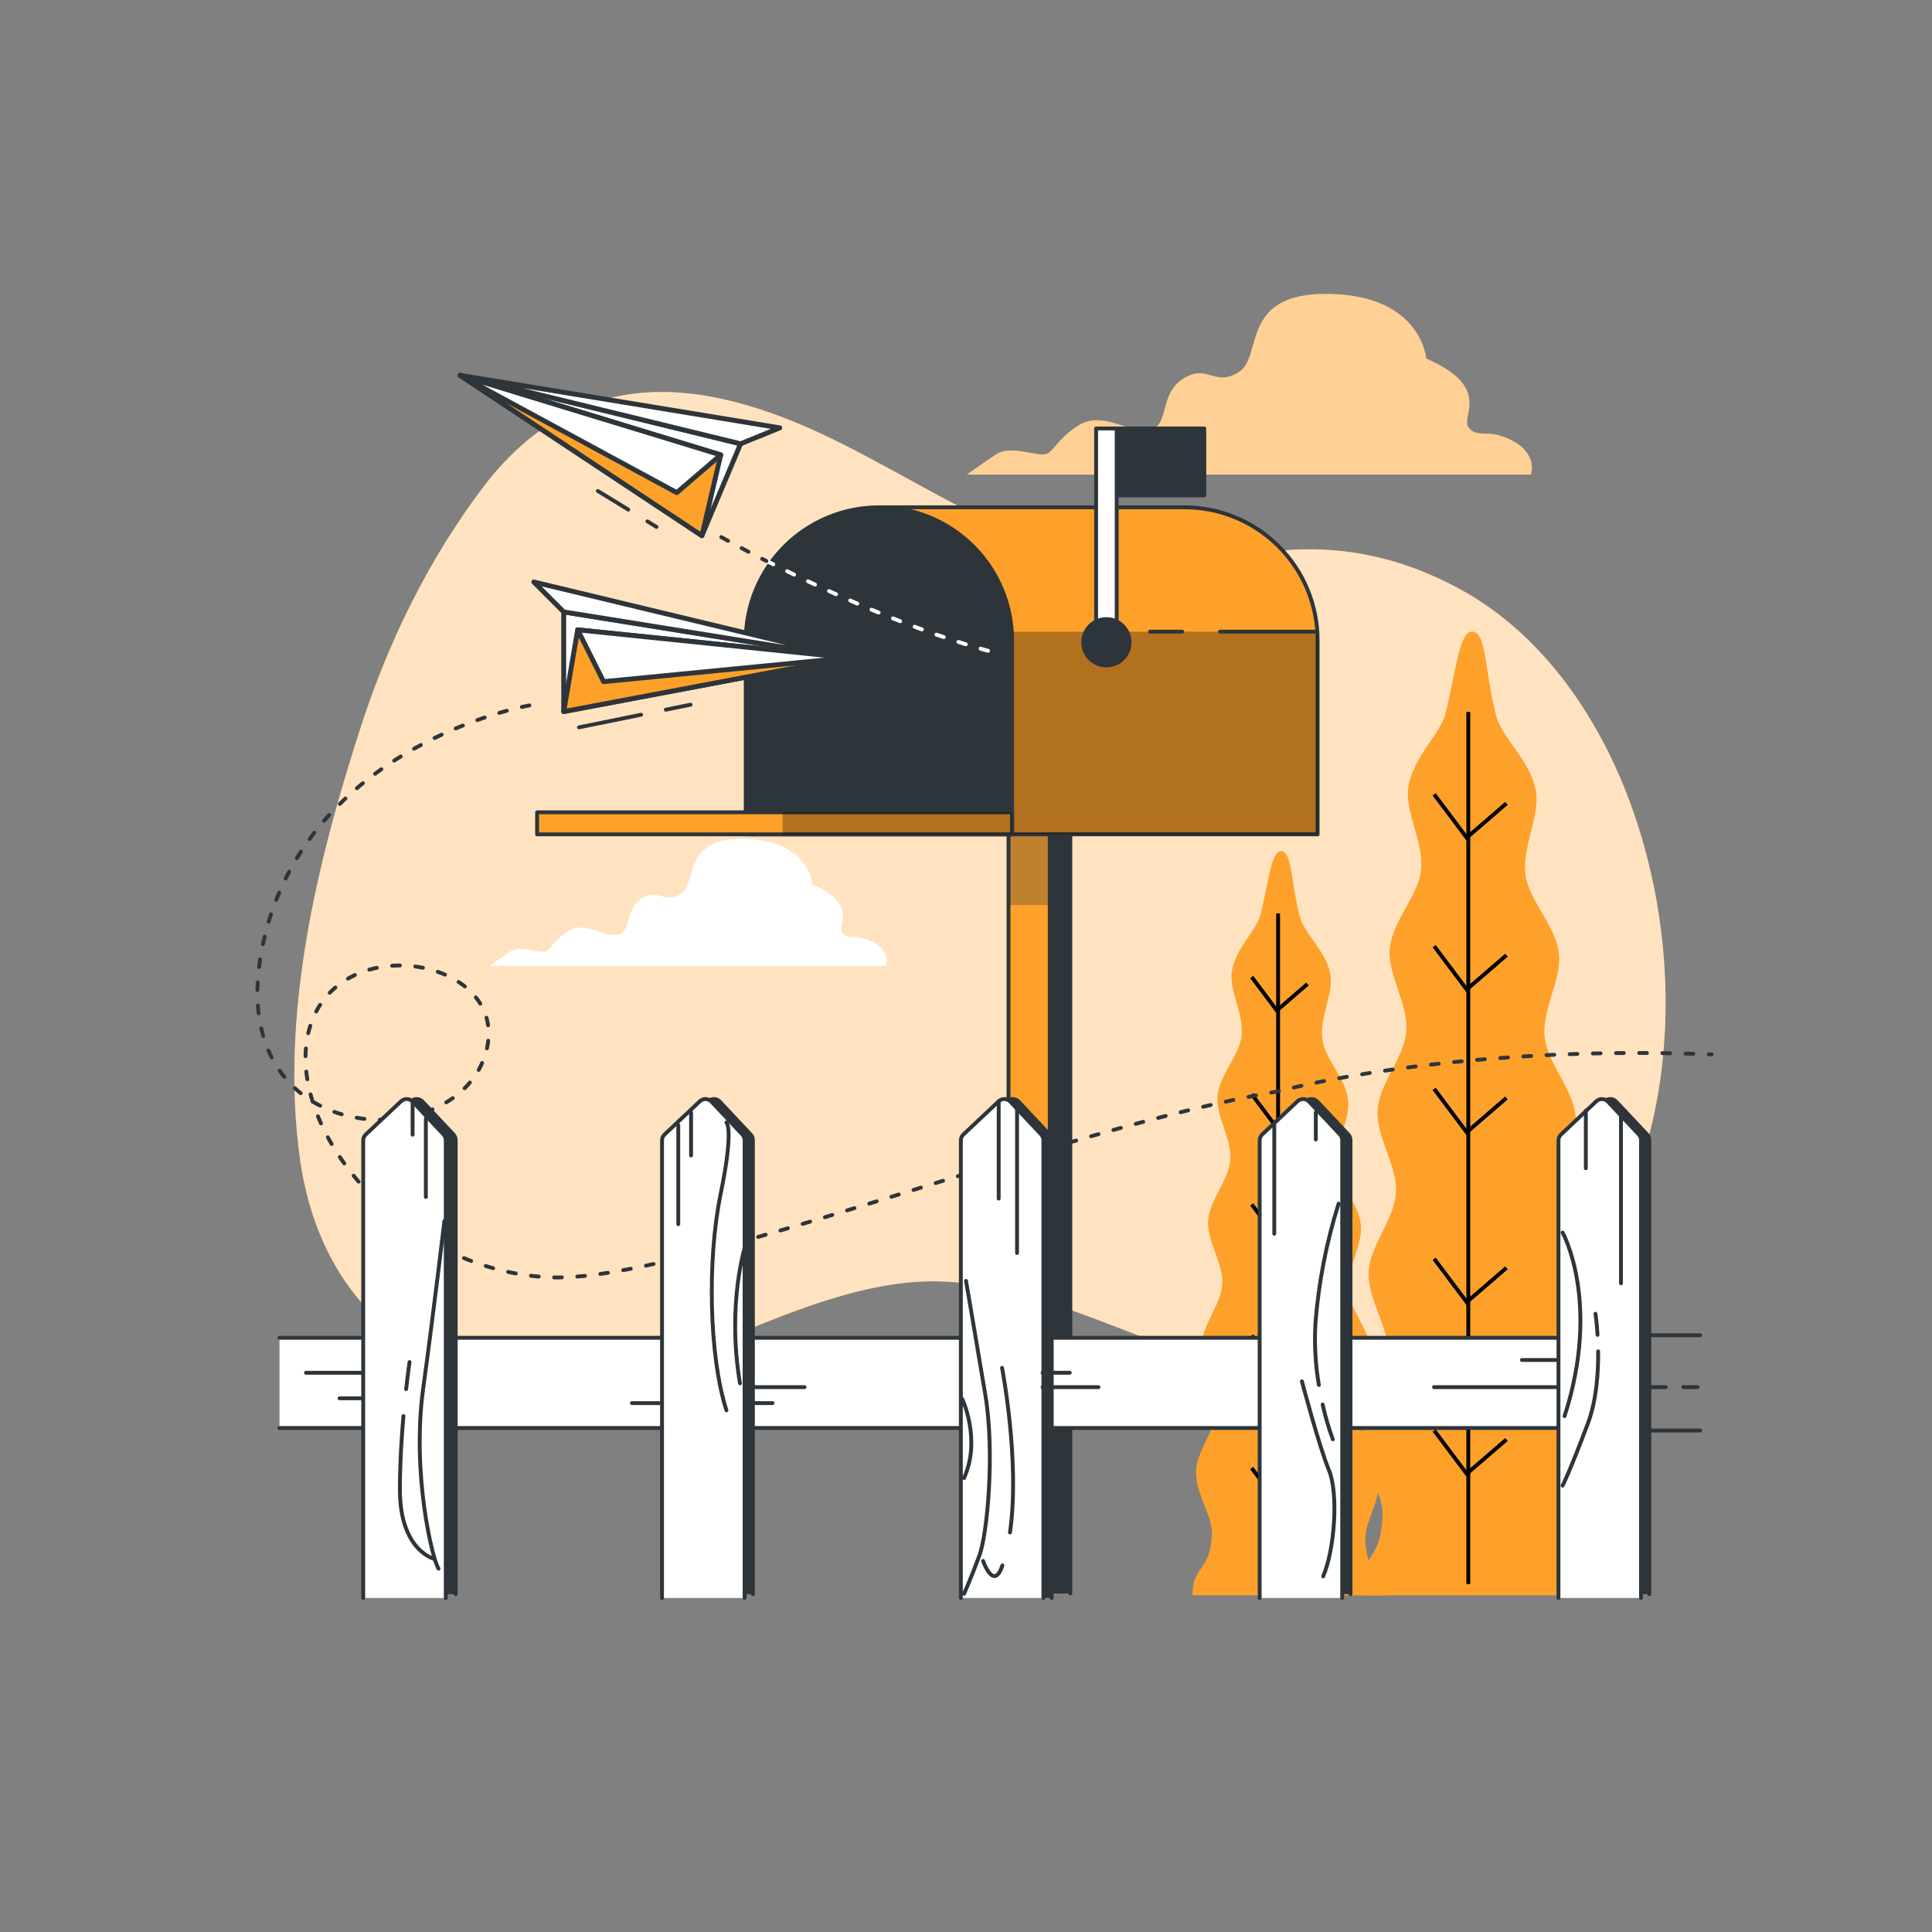 <svg width="500" height="500" viewBox="0 0 500 500" fill="none" xmlns="http://www.w3.org/2000/svg">
<rect x="0" y="0" width="500" height="500" fill="#808080" stroke="none"/>
<path d="M378 152.56C362.44 144.04 346.23 140.62 328.54 142.81C306.75 145.5 289.54 148.67 268.69 140.55C251.16 133.73 235.15 123.55 218.43 115.11C184.23 97.76 150.28 92.39 124.64 126.61C111 144.82 100.64 165.73 93.49 187.79C81.93 223.38 72.43 262.79 77.64 299.96C84.23 347.08 124.64 369.2 172.98 352.13C192.53 345.23 211.4 335.13 232.25 332.24C275.88 326.18 311.84 366.24 364.16 356.5C454.34 339.74 447.68 190.71 378 152.56Z" fill="#FEA12B"/>
<path opacity="0.7" d="M378 152.56C362.44 144.04 346.23 140.62 328.54 142.81C306.75 145.5 289.54 148.67 268.69 140.55C251.16 133.73 235.15 123.55 218.43 115.11C184.23 97.76 150.28 92.39 124.64 126.61C111 144.82 100.64 165.73 93.49 187.79C81.93 223.38 72.43 262.79 77.64 299.96C84.23 347.08 124.64 369.2 172.98 352.13C192.53 345.23 211.4 335.13 232.25 332.24C275.88 326.18 311.84 366.24 364.16 356.5C454.34 339.74 447.68 190.71 378 152.56Z" fill="white"/>
<path d="M391.65 114.17C385.3 110.7 382.42 113.59 380.11 110.7C377.8 107.81 386.46 100.31 369.11 92.81C369.11 92.81 367.96 76.65 344.29 76.07C320.62 75.49 327 92.23 320.65 96.27C314.3 100.31 312.57 94 306.22 98C299.87 102 302.76 110.12 297.57 111.27C292.38 112.42 285.44 106.08 279.09 110.12C272.74 114.16 272.74 117.62 269.86 117.62C266.98 117.62 261.2 115.31 257.74 117.62C254.28 119.93 250.23 122.82 250.23 122.82H396.23C396.23 122.82 398 117.63 391.65 114.17Z" fill="#FEA12B"/>
<path opacity="0.5" d="M391.65 114.17C385.3 110.7 382.42 113.59 380.11 110.7C377.8 107.81 386.46 100.31 369.11 92.81C369.11 92.81 367.96 76.65 344.29 76.07C320.62 75.49 327 92.23 320.65 96.27C314.3 100.31 312.57 94 306.22 98C299.87 102 302.76 110.12 297.57 111.27C292.38 112.42 285.44 106.08 279.09 110.12C272.74 114.16 272.74 117.62 269.86 117.62C266.98 117.62 261.2 115.31 257.74 117.62C254.28 119.93 250.23 122.82 250.23 122.82H396.23C396.23 122.82 398 117.63 391.65 114.17Z" fill="white"/>
<path d="M226.08 243.9C221.62 241.47 219.59 243.49 217.97 241.47C216.35 239.45 222.43 234.17 210.27 228.9C210.27 228.9 209.46 217.55 192.83 217.14C176.2 216.73 180.67 228.49 176.21 231.33C171.75 234.17 170.54 229.71 166.08 232.55C161.62 235.39 163.64 241.06 160 241.87C156.36 242.68 151.48 238.22 147 241.06C142.52 243.9 142.54 246.33 140.52 246.33C138.5 246.33 134.43 244.71 132 246.33C129.57 247.95 126.73 249.98 126.73 249.98H229.32C229.32 249.98 230.54 246.33 226.08 243.9Z" fill="white"/>
<path opacity="0.5" d="M226.08 243.9C221.62 241.47 219.59 243.49 217.97 241.47C216.35 239.45 222.43 234.17 210.27 228.9C210.27 228.9 209.46 217.55 192.83 217.14C176.2 216.73 180.67 228.49 176.21 231.33C171.75 234.17 170.54 229.71 166.08 232.55C161.62 235.39 163.64 241.06 160 241.87C156.36 242.68 151.48 238.22 147 241.06C142.52 243.9 142.54 246.33 140.52 246.33C138.5 246.33 134.43 244.71 132 246.33C129.57 247.95 126.73 249.98 126.73 249.98H229.32C229.32 249.98 230.54 246.33 226.08 243.9Z" fill="white"/>
<path d="M352.87 412.87H416.07C414.86 405.14 409.89 406.5 409.23 394.52C408.9 388.52 414.49 381.02 414 373.1C413.6 366.57 407.17 359.88 406.67 352.41C406.22 345.67 411.67 338.19 411.18 330.93C410.67 324.07 404.18 317.48 403.57 310.34C403.01 303.34 408.39 295.83 407.75 288.79C407.11 281.75 400.48 275.28 399.75 268.34C399.02 261.21 404.23 253.53 403.43 246.71C402.59 239.46 395.75 233.2 394.82 226.52C393.82 219.09 398.63 211.15 397.5 204.73C396.11 196.87 388.79 191.18 387.25 185.38C384.38 174.57 384.74 164.16 381.35 163.48C377.74 162.76 376.91 172.97 374.17 184.38C372.79 190.11 365.64 195.92 364.46 203.79C363.51 210.16 368.57 217.91 367.74 225.31C367 231.94 360.33 238.31 359.68 245.52C359.07 252.3 364.48 259.77 363.95 266.86C363.43 273.75 356.95 280.32 356.52 287.32C356.09 294.32 361.65 301.64 361.27 308.55C360.88 315.63 354.53 322.32 354.2 329.13C353.86 336.34 359.55 343.61 359.27 350.29C358.96 357.7 352.7 364.48 352.47 370.96C352.19 378.82 357.96 386.07 357.78 392.06C357.4 405.06 351.45 402.35 351.24 412.81L352.87 412.87Z" fill="#FEA12B"/>
<path d="M380 184.25V409.95" stroke="black" stroke-miterlimit="10"/>
<path d="M389.87 207.91L379.58 216.8L371.16 205.57" stroke="black" stroke-miterlimit="10"/>
<path d="M389.87 247.2L379.58 256.08L371.16 244.86" stroke="black" stroke-miterlimit="10"/>
<path d="M389.87 284.14L379.58 293.03L371.16 281.8" stroke="black" stroke-miterlimit="10"/>
<path d="M389.87 328.11L379.58 336.99L371.16 325.77" stroke="black" stroke-miterlimit="10"/>
<path d="M389.87 372.54L379.58 381.42L371.16 370.2" stroke="black" stroke-miterlimit="10"/>
<path d="M309.82 412.87H358.61C357.67 406.87 353.84 407.95 353.33 398.71C353.07 394.05 357.38 388.29 357.01 382.17C356.7 377.17 351.74 371.96 351.35 366.17C351 360.97 355.24 355.17 354.83 349.59C354.44 344.29 349.41 339.21 348.96 333.7C348.51 328.19 352.68 322.49 352.19 317.06C351.7 311.63 346.57 306.63 346.03 301.28C345.47 295.77 349.49 289.85 348.87 284.57C348.22 278.98 342.94 274.15 342.23 269C341.43 263.26 345.17 257.13 344.29 252.18C343.22 246.11 337.57 241.71 336.39 237.24C334.17 228.9 334.45 220.85 331.83 220.33C329.04 219.77 328.4 227.65 326.29 236.47C325.23 240.89 319.7 245.38 318.79 251.47C318.06 256.39 321.96 262.37 321.32 268.08C320.75 273.2 315.61 278.08 315.1 283.68C314.63 288.91 318.81 294.68 318.4 300.15C318 305.47 313.01 310.54 312.66 315.94C312.31 321.34 316.66 327 316.33 332.33C316 337.66 311.13 342.96 310.88 348.22C310.61 353.78 315 359.39 314.79 364.55C314.55 370.27 309.72 375.55 309.54 380.55C309.32 386.61 313.78 392.22 313.64 396.83C313.34 406.83 308.75 404.78 308.59 412.83L309.82 412.87Z" fill="#FEA12B"/>
<path d="M330.77 236.4V410.62" stroke="black" stroke-miterlimit="10"/>
<path d="M338.38 254.66L330.44 261.52L323.94 252.85" stroke="black" stroke-miterlimit="10"/>
<path d="M338.38 284.98L330.44 291.84L323.94 283.18" stroke="black" stroke-miterlimit="10"/>
<path d="M338.38 313.5L330.44 320.36L323.94 311.7" stroke="black" stroke-miterlimit="10"/>
<path d="M338.38 347.44L330.44 354.3L323.94 345.63" stroke="black" stroke-miterlimit="10"/>
<path d="M338.38 381.74L330.44 388.59L323.94 379.93" stroke="black" stroke-miterlimit="10"/>
<path d="M266.33 412.4V210.22H277V412.4" fill="#2E353A"/>
<path d="M266.33 412.4V210.22H277V412.4" stroke="#2E353A" stroke-linecap="round" stroke-linejoin="round"/>
<path d="M261 412.4V210.22H271.67V412.4" fill="#FEA12B"/>
<path d="M261 412.4V210.22H271.67V412.4" stroke="#2E353A" stroke-linecap="round" stroke-linejoin="round"/>
<g style="mix-blend-mode:multiply" opacity="0.3">
<path d="M271.67 210.22H261V234.22H271.67V210.22Z" fill="#2E353A"/>
</g>
<path d="M306.53 131.29H227.47L261.93 215.93H341V165.75C341 161.224 340.108 156.742 338.376 152.56C336.644 148.379 334.104 144.58 330.903 141.38C327.702 138.18 323.902 135.641 319.72 133.91C315.538 132.179 311.056 131.289 306.53 131.29Z" fill="#FEA12B" stroke="#2E353A" stroke-linecap="round" stroke-linejoin="round"/>
<g style="mix-blend-mode:multiply" opacity="0.3">
<path d="M255.9 201.11L261.9 215.93H341V165.75C341 164.99 341 164.23 340.92 163.48H255.92L255.9 201.11Z" fill="black"/>
</g>
<path d="M305.95 163.48H297.63" stroke="#2E353A" stroke-linecap="round" stroke-linejoin="round"/>
<path d="M340.92 163.48H315.74" stroke="#2E353A" stroke-linecap="round" stroke-linejoin="round"/>
<path d="M227.47 131.29C236.612 131.29 245.38 134.922 251.844 141.386C258.308 147.85 261.94 156.618 261.94 165.76V215.94H193V165.75C193.003 156.61 196.635 147.845 203.1 141.383C209.564 134.92 218.33 131.29 227.47 131.29Z" fill="#2E353A" stroke="#2E353A" stroke-linecap="round" stroke-linejoin="round"/>
<path d="M261.93 210.22H202.53V215.93H261.93V210.22Z" fill="#FEA12B" stroke="#2E353A" stroke-linecap="round" stroke-linejoin="round"/>
<path d="M261.93 210.22H139V215.93H261.93V210.22Z" fill="#FEA12B" stroke="#2E353A" stroke-linecap="round" stroke-linejoin="round"/>
<path opacity="0.3" d="M261.93 210.22H202.53V215.93H261.93V210.22Z" fill="black"/>
<path d="M311.67 110.89H287V128.22H311.67V110.89Z" fill="#2E353A" stroke="#2E353A" stroke-linecap="round" stroke-linejoin="round"/>
<path d="M289 110.89H283.67V164.89H289V110.89Z" fill="white" stroke="#2E353A" stroke-linecap="round" stroke-linejoin="round"/>
<path d="M286.33 172.22C289.644 172.22 292.33 169.534 292.33 166.22C292.33 162.906 289.644 160.22 286.33 160.22C283.016 160.22 280.33 162.906 280.33 166.22C280.33 169.534 283.016 172.22 286.33 172.22Z" fill="#2E353A" stroke="#2E353A" stroke-linecap="round" stroke-linejoin="round"/>
<path d="M198.34 145.15C212.26 152.22 236.46 163.55 258.78 169.25" stroke="white" stroke-linecap="round" stroke-linejoin="round" stroke-dasharray="2 4"/>
<path d="M186.66 139C186.66 139 191.12 141.52 198.34 145.19" stroke="#2E353A" stroke-linecap="round" stroke-linejoin="round" stroke-dasharray="2 4"/>
<path d="M181.65 138.63L191.66 114.85L119.07 97.14L181.65 138.63Z" fill="white" stroke="#2E353A" stroke-width="1.263" stroke-linecap="round" stroke-linejoin="round"/>
<path d="M186.53 117.73L181.65 138.63L119.07 97.14L186.53 117.73Z" fill="#FEA12B" stroke="#2E353A" stroke-width="1.263" stroke-linecap="round" stroke-linejoin="round"/>
<path d="M186.53 117.73L175.14 127.49L119.07 97.14L186.53 117.73Z" fill="white" stroke="#2E353A" stroke-width="1.263" stroke-linecap="round" stroke-linejoin="round"/>
<path d="M191.66 114.85L201.8 110.73L119.07 97.14L191.66 114.85Z" fill="white" stroke="#2E353A" stroke-width="1.263" stroke-linecap="round" stroke-linejoin="round"/>
<path d="M167.55 134.93L169.9 136.37" stroke="#2E353A" stroke-linecap="round" stroke-linejoin="round"/>
<path d="M154.73 127.07L162.6 131.89" stroke="#2E353A" stroke-linecap="round" stroke-linejoin="round"/>
<path d="M145.89 184.15V158.36L219.67 170.22L145.89 184.15Z" fill="white" stroke="#2E353A" stroke-width="1.263" stroke-linecap="round" stroke-linejoin="round"/>
<path d="M149.5 163L145.89 184.15L219.67 170.22L149.5 163Z" fill="#FEA12B" stroke="#2E353A" stroke-width="1.263" stroke-linecap="round" stroke-linejoin="round"/>
<path d="M149.5 163L156.21 176.41L219.67 170.22L149.5 163Z" fill="white" stroke="#2E353A" stroke-width="1.263" stroke-linecap="round" stroke-linejoin="round"/>
<path d="M145.89 158.36L138.15 150.62L219.67 170.22L145.89 158.36Z" fill="white" stroke="#2E353A" stroke-width="1.263" stroke-linecap="round" stroke-linejoin="round"/>
<path d="M172.31 183.67L178.71 182.37" stroke="#2E353A" stroke-linecap="round" stroke-linejoin="round"/>
<path d="M149.83 188.24L165.92 184.97" stroke="#2E353A" stroke-linecap="round" stroke-linejoin="round"/>
<path d="M137 182.56C137 182.56 79 192.56 68 244.56C57 296.56 115 299.56 125 274.56C135 249.56 91 239.56 81 263.56C71 287.56 101 328.56 142 330.56C176.07 332.22 271.59 292.45 331 282.4C331 282.4 375 270.22 443 272.89" stroke="#2E353A" stroke-linecap="round" stroke-linejoin="round" stroke-dasharray="2 4"/>
<path d="M423.33 345.56H440" stroke="#2E353A" stroke-linecap="round" stroke-linejoin="round"/>
<path d="M423.33 370.22H440" stroke="#2E353A" stroke-linecap="round" stroke-linejoin="round"/>
<path d="M72.33 369.56H421.33V346.22H72.33" fill="white"/>
<path d="M72.33 369.56H421.33V346.22H72.33" stroke="#2E353A" stroke-linecap="round" stroke-linejoin="round"/>
<path d="M96.59 412.56V295.14C96.59 294.852 96.649 294.567 96.762 294.302C96.876 294.038 97.042 293.799 97.25 293.6L106.37 285.01C106.781 284.626 107.327 284.42 107.889 284.437C108.451 284.454 108.983 284.692 109.37 285.1L117.37 293.61C117.733 294.006 117.936 294.523 117.94 295.06V412.56" fill="#2E353A"/>
<path d="M96.59 412.56V295.14C96.59 294.852 96.649 294.567 96.762 294.302C96.876 294.038 97.042 293.799 97.25 293.6L106.37 285.01C106.781 284.626 107.327 284.42 107.889 284.437C108.451 284.454 108.983 284.692 109.37 285.1L117.37 293.61C117.733 294.006 117.936 294.523 117.94 295.06V412.56" stroke="#2E353A" stroke-linecap="round" stroke-linejoin="round"/>
<path d="M94 413.56V295.14C94 294.851 94.059 294.565 94.174 294.3C94.29 294.035 94.458 293.797 94.67 293.6L103.79 285.01C103.993 284.819 104.231 284.669 104.492 284.57C104.752 284.471 105.03 284.424 105.309 284.433C105.587 284.441 105.862 284.504 106.116 284.619C106.37 284.733 106.599 284.897 106.79 285.1L114.79 293.61C115.157 294.003 115.361 294.522 115.36 295.06V413.56" fill="white"/>
<path d="M94 413.56V295.14C94 294.851 94.059 294.565 94.174 294.3C94.29 294.035 94.458 293.797 94.67 293.6L103.79 285.01C103.993 284.819 104.231 284.669 104.492 284.57C104.752 284.471 105.03 284.424 105.309 284.433C105.587 284.441 105.862 284.504 106.116 284.619C106.37 284.733 106.599 284.897 106.79 285.1L114.79 293.61C115.157 294.003 115.361 294.522 115.36 295.06V413.56" stroke="#2E353A" stroke-linecap="round" stroke-linejoin="round"/>
<path d="M173.49 412.56V295.14C173.49 294.852 173.549 294.567 173.662 294.302C173.776 294.038 173.942 293.799 174.15 293.6L183.28 285.01C183.483 284.819 183.721 284.669 183.982 284.57C184.242 284.471 184.52 284.424 184.799 284.433C185.077 284.441 185.352 284.504 185.606 284.619C185.86 284.733 186.089 284.897 186.28 285.1L194.28 293.61C194.647 294.003 194.851 294.522 194.85 295.06V412.56" fill="#2E353A"/>
<path d="M173.49 412.56V295.14C173.49 294.852 173.549 294.567 173.662 294.302C173.776 294.038 173.942 293.799 174.15 293.6L183.28 285.01C183.483 284.819 183.721 284.669 183.982 284.57C184.242 284.471 184.52 284.424 184.799 284.433C185.077 284.441 185.352 284.504 185.606 284.619C185.86 284.733 186.089 284.897 186.28 285.1L194.28 293.61C194.647 294.003 194.851 294.522 194.85 295.06V412.56" stroke="#2E353A" stroke-linecap="round" stroke-linejoin="round"/>
<path d="M171.33 413.56V295.14C171.33 294.851 171.389 294.565 171.504 294.3C171.62 294.035 171.788 293.797 172 293.6L181.12 285.01C181.531 284.626 182.077 284.42 182.639 284.437C183.201 284.454 183.733 284.692 184.12 285.1L192.12 293.61C192.49 294.002 192.697 294.521 192.7 295.06V413.56" fill="white"/>
<path d="M171.33 413.56V295.14C171.33 294.851 171.389 294.565 171.504 294.3C171.62 294.035 171.788 293.797 172 293.6L181.12 285.01C181.531 284.626 182.077 284.42 182.639 284.437C183.201 284.454 183.733 284.692 184.12 285.1L192.12 293.61C192.49 294.002 192.697 294.521 192.7 295.06V413.56" stroke="#2E353A" stroke-linecap="round" stroke-linejoin="round"/>
<path d="M250.82 412.56V295.14C250.82 294.851 250.879 294.565 250.994 294.3C251.11 294.035 251.278 293.797 251.49 293.6L260.61 285.01C261.021 284.626 261.567 284.42 262.129 284.437C262.691 284.454 263.223 284.692 263.61 285.1L271.61 293.61C271.98 294.002 272.187 294.521 272.19 295.06V413.56" fill="#2E353A"/>
<path d="M250.82 412.56V295.14C250.82 294.851 250.879 294.565 250.994 294.3C251.11 294.035 251.278 293.797 251.49 293.6L260.61 285.01C261.021 284.626 261.567 284.42 262.129 284.437C262.691 284.454 263.223 284.692 263.61 285.1L271.61 293.61C271.98 294.002 272.187 294.521 272.19 295.06V413.56" stroke="#2E353A" stroke-linecap="round" stroke-linejoin="round"/>
<path d="M248.67 413.56V295.14C248.67 294.852 248.729 294.567 248.842 294.302C248.956 294.038 249.122 293.799 249.33 293.6L258.46 285.01C258.663 284.819 258.901 284.669 259.162 284.57C259.422 284.471 259.7 284.424 259.979 284.433C260.257 284.441 260.532 284.504 260.786 284.619C261.04 284.733 261.269 284.897 261.46 285.1L269.46 293.61C269.827 294.003 270.031 294.522 270.03 295.06V413.56" fill="white"/>
<path d="M248.67 413.56V295.14C248.67 294.852 248.729 294.567 248.842 294.302C248.956 294.038 249.122 293.799 249.33 293.6L258.46 285.01C258.663 284.819 258.901 284.669 259.162 284.57C259.422 284.471 259.7 284.424 259.979 284.433C260.257 284.441 260.532 284.504 260.786 284.619C261.04 284.733 261.269 284.897 261.46 285.1L269.46 293.61C269.827 294.003 270.031 294.522 270.03 295.06V413.56" stroke="#2E353A" stroke-linecap="round" stroke-linejoin="round"/>
<path d="M328.16 412.56V295.14C328.16 294.852 328.219 294.567 328.332 294.302C328.446 294.038 328.612 293.799 328.82 293.6L337.94 285.01C338.351 284.626 338.897 284.42 339.459 284.437C340.021 284.454 340.553 284.692 340.94 285.1L348.94 293.61C349.303 294.006 349.506 294.523 349.51 295.06V412.56" fill="#2E353A"/>
<path d="M328.16 412.56V295.14C328.16 294.852 328.219 294.567 328.332 294.302C328.446 294.038 328.612 293.799 328.82 293.6L337.94 285.01C338.351 284.626 338.897 284.42 339.459 284.437C340.021 284.454 340.553 284.692 340.94 285.1L348.94 293.61C349.303 294.006 349.506 294.523 349.51 295.06V412.56" stroke="#2E353A" stroke-linecap="round" stroke-linejoin="round"/>
<path d="M326 413.56V295.14C326 294.851 326.059 294.565 326.174 294.3C326.29 294.035 326.458 293.797 326.67 293.6L335.79 285.01C335.993 284.819 336.231 284.669 336.492 284.57C336.752 284.471 337.03 284.424 337.309 284.433C337.587 284.441 337.862 284.504 338.116 284.619C338.37 284.733 338.599 284.897 338.79 285.1L346.79 293.61C347.157 294.003 347.361 294.522 347.36 295.06V413.56" fill="white"/>
<path d="M326 413.56V295.14C326 294.851 326.059 294.565 326.174 294.3C326.29 294.035 326.458 293.797 326.67 293.6L335.79 285.01C335.993 284.819 336.231 284.669 336.492 284.57C336.752 284.471 337.03 284.424 337.309 284.433C337.587 284.441 337.862 284.504 338.116 284.619C338.37 284.733 338.599 284.897 338.79 285.1L346.79 293.61C347.157 294.003 347.361 294.522 347.36 295.06V413.56" stroke="#2E353A" stroke-linecap="round" stroke-linejoin="round"/>
<path d="M405.49 412.56V295.14C405.49 294.852 405.549 294.567 405.662 294.302C405.776 294.038 405.942 293.799 406.15 293.6L415.28 285.01C415.483 284.819 415.721 284.669 415.982 284.57C416.242 284.471 416.52 284.424 416.799 284.433C417.077 284.441 417.352 284.504 417.606 284.619C417.86 284.733 418.089 284.897 418.28 285.1L426.28 293.61C426.647 294.003 426.851 294.522 426.85 295.06V412.56" fill="#2E353A"/>
<path d="M405.49 412.56V295.14C405.49 294.852 405.549 294.567 405.662 294.302C405.776 294.038 405.942 293.799 406.15 293.6L415.28 285.01C415.483 284.819 415.721 284.669 415.982 284.57C416.242 284.471 416.52 284.424 416.799 284.433C417.077 284.441 417.352 284.504 417.606 284.619C417.86 284.733 418.089 284.897 418.28 285.1L426.28 293.61C426.647 294.003 426.851 294.522 426.85 295.06V412.56" stroke="#2E353A" stroke-linecap="round" stroke-linejoin="round"/>
<path d="M403.33 413.56V295.14C403.33 294.851 403.389 294.565 403.504 294.3C403.62 294.035 403.788 293.797 404 293.6L413.12 285.01C413.531 284.626 414.077 284.42 414.639 284.437C415.201 284.454 415.733 284.692 416.12 285.1L424.12 293.61C424.49 294.002 424.697 294.521 424.7 295.06V413.56" fill="white"/>
<path d="M403.33 413.56V295.14C403.33 294.851 403.389 294.565 403.504 294.3C403.62 294.035 403.788 293.797 404 293.6L413.12 285.01C413.531 284.626 414.077 284.42 414.639 284.437C415.201 284.454 415.733 284.692 416.12 285.1L424.12 293.61C424.49 294.002 424.697 294.521 424.7 295.06V413.56" stroke="#2E353A" stroke-linecap="round" stroke-linejoin="round"/>
<path d="M106.78 285.1V293.66" stroke="#2E353A" stroke-linecap="round" stroke-linejoin="round"/>
<path d="M110.21 289.52V309.78" stroke="#2E353A" stroke-linecap="round" stroke-linejoin="round"/>
<path d="M175.54 291.18V316.81" stroke="#2E353A" stroke-linecap="round" stroke-linejoin="round"/>
<path d="M178.85 287.87V299.03" stroke="#2E353A" stroke-linecap="round" stroke-linejoin="round"/>
<path d="M258.46 285.01V310.2" stroke="#2E353A" stroke-linecap="round" stroke-linejoin="round"/>
<path d="M263.21 287.04V324.26" stroke="#2E353A" stroke-linecap="round" stroke-linejoin="round"/>
<path d="M329.78 291.18V319.29" stroke="#2E353A" stroke-linecap="round" stroke-linejoin="round"/>
<path d="M340.53 287.87V294.9" stroke="#2E353A" stroke-linecap="round" stroke-linejoin="round"/>
<path d="M410.41 287.45V302.34" stroke="#2E353A" stroke-linecap="round" stroke-linejoin="round"/>
<path d="M419.51 289.11V332.11" stroke="#2E353A" stroke-linecap="round" stroke-linejoin="round"/>
<path d="M402.97 351.96H393.87" stroke="#2E353A" stroke-linecap="round" stroke-linejoin="round"/>
<path d="M402.97 358.99H371.13" stroke="#2E353A" stroke-linecap="round" stroke-linejoin="round"/>
<path d="M284.29 358.99H269.82" stroke="#2E353A" stroke-linecap="round" stroke-linejoin="round"/>
<path d="M208.21 358.99H193.74" stroke="#2E353A" stroke-linecap="round" stroke-linejoin="round"/>
<path d="M93.67 355.27H79.2" stroke="#2E353A" stroke-linecap="round" stroke-linejoin="round"/>
<path d="M93.67 361.88H87.88" stroke="#2E353A" stroke-linecap="round" stroke-linejoin="round"/>
<path d="M276.85 355.27H269.82" stroke="#2E353A" stroke-linecap="round" stroke-linejoin="round"/>
<path d="M199.94 363.12H192.91" stroke="#2E353A" stroke-linecap="round" stroke-linejoin="round"/>
<path d="M170.58 363.12H163.55" stroke="#2E353A" stroke-linecap="round" stroke-linejoin="round"/>
<path d="M431.08 358.99H424.88" stroke="#2E353A" stroke-linecap="round" stroke-linejoin="round"/>
<path d="M439.35 358.99H435.63" stroke="#2E353A" stroke-linecap="round" stroke-linejoin="round"/>
<path d="M115 316C115 316 112.5 337.49 109.5 359.48C106.5 381.47 112 403.97 113.5 405.97" stroke="#2E353A" stroke-linecap="round" stroke-linejoin="round"/>
<path d="M105.11 359.5C105.59 355.21 105.99 352.5 105.99 352.5" stroke="#2E353A" stroke-linecap="round" stroke-linejoin="round"/>
<path d="M112.49 403.47C112.49 403.47 103.49 401.47 103.49 385.47C103.49 378.9 103.91 372.17 104.41 366.47" stroke="#2E353A" stroke-linecap="round" stroke-linejoin="round"/>
<path d="M188 290.5C188 290.5 190 292 186.5 309C183 326 183.5 351 188 365" stroke="#2E353A" stroke-linecap="round" stroke-linejoin="round"/>
<path d="M193 322C193 322 188 337 191.5 358" stroke="#2E353A" stroke-linecap="round" stroke-linejoin="round"/>
<path d="M250 331.49C250 331.49 252.5 345.99 255 360.98C257.5 375.97 255.5 396.98 253.5 402.47C251.5 407.96 249.5 412.47 249.5 412.47" stroke="#2E353A" stroke-linecap="round" stroke-linejoin="round"/>
<path d="M259.42 405.12C257.19 411.96 254.42 403.97 254.42 403.97" stroke="#2E353A" stroke-linecap="round" stroke-linejoin="round"/>
<path d="M259.33 354C259.33 354 264.04 378.31 261.38 396.61" stroke="#2E353A" stroke-linecap="round" stroke-linejoin="round"/>
<path d="M249 362C249 362 254 372.5 249.5 382.5" stroke="#2E353A" stroke-linecap="round" stroke-linejoin="round"/>
<path d="M342.3 363.48C342.969 366.537 343.848 369.544 344.93 372.48" stroke="#2E353A" stroke-linecap="round" stroke-linejoin="round"/>
<path d="M346.43 311.5C343.257 321.571 341.244 331.972 340.43 342.5C340.131 347.827 340.43 353.17 341.32 358.43" stroke="#2E353A" stroke-linecap="round" stroke-linejoin="round"/>
<path d="M336.93 357.48C336.93 357.48 341.43 374.48 343.93 380.48C346.43 386.48 345.43 400.97 342.43 407.97" stroke="#2E353A" stroke-linecap="round" stroke-linejoin="round"/>
<path d="M404.41 319C404.41 319 414.41 337 404.91 366.49" stroke="#2E353A" stroke-linecap="round" stroke-linejoin="round"/>
<path d="M413.6 349.74C413.66 355.36 413.16 362.48 410.91 368.48C406.41 380.48 404.41 384.48 404.41 384.48" stroke="#2E353A" stroke-linecap="round" stroke-linejoin="round"/>
<path d="M412.91 340C412.91 340 413.24 342.15 413.44 345.46" stroke="#2E353A" stroke-linecap="round" stroke-linejoin="round"/>
</svg>
